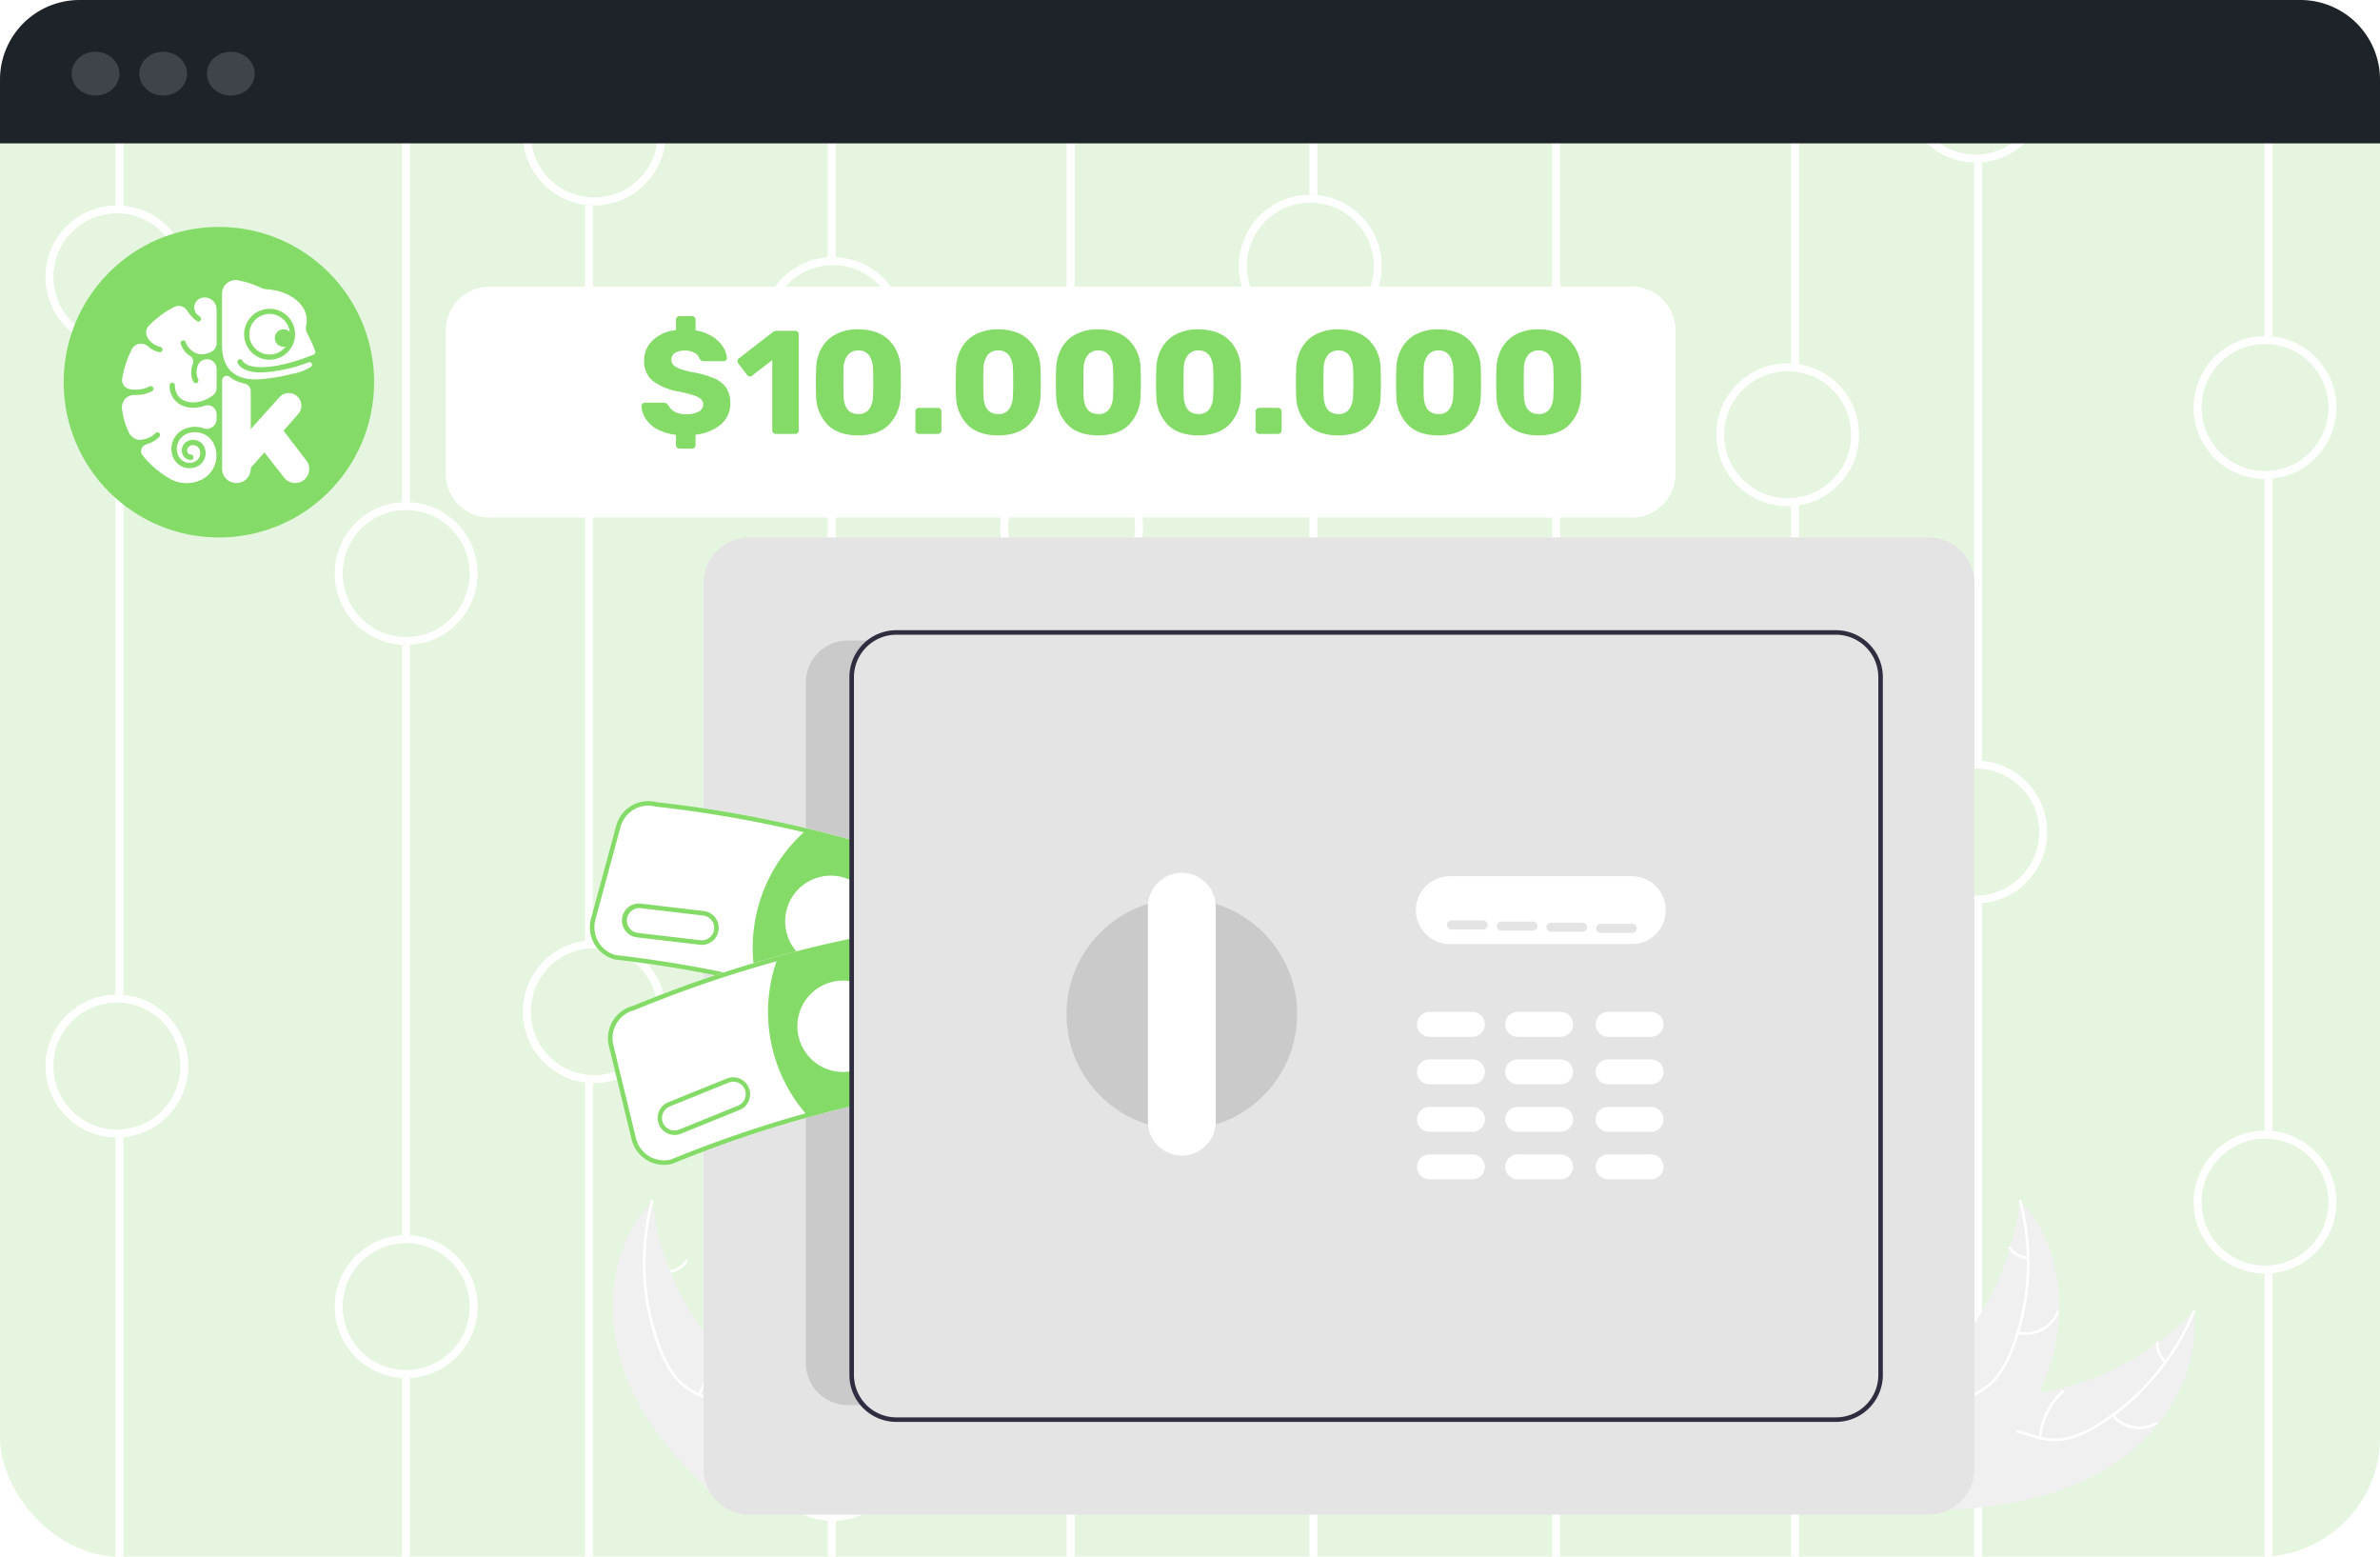 <svg xmlns="http://www.w3.org/2000/svg" xmlns:xlink="http://www.w3.org/1999/xlink" width="598" height="391" viewBox="0 0 598 391">
  <defs>
    <filter id="Path_23305" x="97" y="57" width="339" height="88" filterUnits="userSpaceOnUse">
      <feOffset dx="5" dy="5" input="SourceAlpha"/>
      <feGaussianBlur stdDeviation="5" result="blur"/>
      <feFlood flood-color="#84db68" flood-opacity="0.369"/>
      <feComposite operator="in" in2="blur"/>
      <feComposite in="SourceGraphic"/>
    </filter>
  </defs>
  <g id="Group_16007" data-name="Group 16007" transform="translate(-1123 -2095)">
    <g id="Group_16006" data-name="Group 16006">
      <g id="Group_15993" data-name="Group 15993" transform="translate(-6579.788 -3135)">
        <g id="Group_15463" data-name="Group 15463" transform="translate(7702.788 5230)">
          <rect id="Rectangle_17088" data-name="Rectangle 17088" width="598" height="391" rx="30" fill="#e5f5df"/>
        </g>
        <g id="Group_15464" data-name="Group 15464" transform="translate(7714.216 5230)">
          <line id="Line_788" data-name="Line 788" y2="391" transform="translate(18.572)" fill="none" stroke="#fff" stroke-width="2"/>
          <line id="Line_789" data-name="Line 789" y2="391" transform="translate(90.572)" fill="none" stroke="#fff" stroke-width="2"/>
          <line id="Line_790" data-name="Line 790" y2="391" transform="translate(136.572)" fill="none" stroke="#fff" stroke-width="2"/>
          <line id="Line_791" data-name="Line 791" y2="391" transform="translate(197.572)" fill="none" stroke="#fff" stroke-width="2"/>
          <line id="Line_792" data-name="Line 792" y2="391" transform="translate(257.572)" fill="none" stroke="#fff" stroke-width="2"/>
          <line id="Line_793" data-name="Line 793" y2="391" transform="translate(318.572)" fill="none" stroke="#fff" stroke-width="2"/>
          <line id="Line_794" data-name="Line 794" y2="391" transform="translate(379.572)" fill="none" stroke="#fff" stroke-width="2"/>
          <line id="Line_795" data-name="Line 795" y2="391" transform="translate(439.572)" fill="none" stroke="#fff" stroke-width="2"/>
          <line id="Line_796" data-name="Line 796" y2="391" transform="translate(485.572)" fill="none" stroke="#fff" stroke-width="2"/>
          <line id="Line_797" data-name="Line 797" y2="391" transform="translate(558.572)" fill="none" stroke="#fff" stroke-width="2"/>
          <g id="Ellipse_11130" data-name="Ellipse 11130" transform="translate(0 51.594)" fill="#e5f5df" stroke="#fff" stroke-width="2">
            <circle cx="17.946" cy="17.946" r="17.946" stroke="none"/>
            <circle cx="17.946" cy="17.946" r="16.946" fill="none"/>
          </g>
          <g id="Ellipse_11147" data-name="Ellipse 11147" transform="translate(0 249.829)" fill="#e5f5df" stroke="#fff" stroke-width="2">
            <circle cx="17.946" cy="17.946" r="17.946" stroke="none"/>
            <circle cx="17.946" cy="17.946" r="16.946" fill="none"/>
          </g>
          <g id="Ellipse_11131" data-name="Ellipse 11131" transform="translate(72.68 310.249)" fill="#e5f5df" stroke="#fff" stroke-width="2">
            <circle cx="17.946" cy="17.946" r="17.946" stroke="none"/>
            <circle cx="17.946" cy="17.946" r="16.946" fill="none"/>
          </g>
          <g id="Ellipse_11146" data-name="Ellipse 11146" transform="translate(72.68 126.111)" fill="#e5f5df" stroke="#fff" stroke-width="2">
            <circle cx="17.946" cy="17.946" r="17.946" stroke="none"/>
            <circle cx="17.946" cy="17.946" r="16.946" fill="none"/>
          </g>
          <g id="Ellipse_11132" data-name="Ellipse 11132" transform="translate(119.942 15.702)" fill="#e5f5df" stroke="#fff" stroke-width="2">
            <circle cx="17.946" cy="17.946" r="17.946" stroke="none"/>
            <circle cx="17.946" cy="17.946" r="16.946" fill="none"/>
          </g>
          <g id="Ellipse_11145" data-name="Ellipse 11145" transform="translate(119.942 236.158)" fill="#e5f5df" stroke="#fff" stroke-width="2">
            <circle cx="17.946" cy="17.946" r="17.946" stroke="none"/>
            <circle cx="17.946" cy="17.946" r="16.946" fill="none"/>
          </g>
          <g id="Ellipse_11133" data-name="Ellipse 11133" transform="translate(179.914 64.593)" fill="#e5f5df" stroke="#fff" stroke-width="2">
            <circle cx="17.946" cy="17.946" r="17.946" stroke="none"/>
            <circle cx="17.946" cy="17.946" r="16.946" fill="none"/>
          </g>
          <g id="Ellipse_11143" data-name="Ellipse 11143" transform="translate(179.914 153.452)" fill="#e5f5df" stroke="#fff" stroke-width="2">
            <circle cx="17.946" cy="17.946" r="17.946" stroke="none"/>
            <circle cx="17.946" cy="17.946" r="16.946" fill="none"/>
          </g>
          <g id="Ellipse_11144" data-name="Ellipse 11144" transform="translate(179.914 346.14)" fill="#e5f5df" stroke="#fff" stroke-width="2">
            <circle cx="17.946" cy="17.946" r="17.946" stroke="none"/>
            <circle cx="17.946" cy="17.946" r="16.946" fill="none"/>
          </g>
          <g id="Ellipse_11134" data-name="Ellipse 11134" transform="translate(239.885 264.866)" fill="#e5f5df" stroke="#fff" stroke-width="2">
            <circle cx="17.946" cy="17.946" r="17.946" stroke="none"/>
            <circle cx="17.946" cy="17.946" r="16.946" fill="none"/>
          </g>
          <g id="Ellipse_11142" data-name="Ellipse 11142" transform="translate(239.885 114.491)" fill="#e5f5df" stroke="#fff" stroke-width="2">
            <circle cx="17.946" cy="17.946" r="17.946" stroke="none"/>
            <circle cx="17.946" cy="17.946" r="16.946" fill="none"/>
          </g>
          <g id="Ellipse_11135" data-name="Ellipse 11135" transform="translate(299.856 48.902)" fill="#e5f5df" stroke="#fff" stroke-width="2">
            <circle cx="17.946" cy="17.946" r="17.946" stroke="none"/>
            <circle cx="17.946" cy="17.946" r="16.946" fill="none"/>
          </g>
          <g id="Ellipse_11136" data-name="Ellipse 11136" transform="translate(359.827 147.983)" fill="#e5f5df" stroke="#fff" stroke-width="2">
            <circle cx="17.946" cy="17.946" r="17.946" stroke="none"/>
            <circle cx="17.946" cy="17.946" r="16.946" fill="none"/>
          </g>
          <g id="Ellipse_11141" data-name="Ellipse 11141" transform="translate(359.827 236.158)" fill="#e5f5df" stroke="#fff" stroke-width="2">
            <circle cx="17.946" cy="17.946" r="17.946" stroke="none"/>
            <circle cx="17.946" cy="17.946" r="16.946" fill="none"/>
          </g>
          <g id="Ellipse_11137" data-name="Ellipse 11137" transform="translate(419.798 315.633)" fill="#e5f5df" stroke="#fff" stroke-width="2">
            <circle cx="17.946" cy="17.946" r="17.946" stroke="none"/>
            <circle cx="17.946" cy="17.946" r="16.946" fill="none"/>
          </g>
          <g id="Ellipse_11149" data-name="Ellipse 11149" transform="translate(419.798 91.251)" fill="#e5f5df" stroke="#fff" stroke-width="2">
            <circle cx="17.946" cy="17.946" r="17.946" stroke="none"/>
            <circle cx="17.946" cy="17.946" r="16.946" fill="none"/>
          </g>
          <g id="Ellipse_11138" data-name="Ellipse 11138" transform="translate(467.061 4.935)" fill="#e5f5df" stroke="#fff" stroke-width="2">
            <circle cx="17.946" cy="17.946" r="17.946" stroke="none"/>
            <circle cx="17.946" cy="17.946" r="16.946" fill="none"/>
          </g>
          <g id="Ellipse_11140" data-name="Ellipse 11140" transform="translate(467.061 191.046)" fill="#e5f5df" stroke="#fff" stroke-width="2">
            <circle cx="17.946" cy="17.946" r="17.946" stroke="none"/>
            <circle cx="17.946" cy="17.946" r="16.946" fill="none"/>
          </g>
          <g id="Ellipse_11139" data-name="Ellipse 11139" transform="translate(539.741 84.415)" fill="#e5f5df" stroke="#fff" stroke-width="2">
            <circle cx="17.946" cy="17.946" r="17.946" stroke="none"/>
            <circle cx="17.946" cy="17.946" r="16.946" fill="none"/>
          </g>
          <g id="Ellipse_11148" data-name="Ellipse 11148" transform="translate(539.741 284.005)" fill="#e5f5df" stroke="#fff" stroke-width="2">
            <circle cx="17.946" cy="17.946" r="17.946" stroke="none"/>
            <circle cx="17.946" cy="17.946" r="16.946" fill="none"/>
          </g>
        </g>
        <path id="Rectangle_17087" data-name="Rectangle 17087" d="M20,0H578a20,20,0,0,1,20,20V36a0,0,0,0,1,0,0H0a0,0,0,0,1,0,0V20A20,20,0,0,1,20,0Z" transform="translate(7702.788 5230)" fill="#1e232a"/>
        <ellipse id="Ellipse_11127" data-name="Ellipse 11127" cx="6" cy="5.5" rx="6" ry="5.5" transform="translate(7720.788 5243)" fill="#3f444b"/>
        <ellipse id="Ellipse_11128" data-name="Ellipse 11128" cx="6" cy="5.5" rx="6" ry="5.5" transform="translate(7737.788 5243)" fill="#3f444b"/>
        <ellipse id="Ellipse_11129" data-name="Ellipse 11129" cx="6" cy="5.5" rx="6" ry="5.5" transform="translate(7754.788 5243)" fill="#3f444b"/>
      </g>
      <circle id="Ellipse_11167" data-name="Ellipse 11167" cx="39" cy="39" r="39" transform="translate(1139 2152)" fill="#84db68"/>
      <path id="Path_430" data-name="Path 430" d="M-6190.639,827.27h0a3.526,3.526,0,0,1-2.775-1.351l-4.973-6.345-3.419,3.872v.224a3.6,3.6,0,0,1-3.6,3.6h0a3.6,3.6,0,0,1-3.6-3.6V801.525a1.164,1.164,0,0,1,1.16-1.168,1.161,1.161,0,0,1,.711.24,8.946,8.946,0,0,0,3.776,1.683,1.953,1.953,0,0,1,1.552,1.911v9.533l7.2-8a3.164,3.164,0,0,1,2.352-1.047h0a3.165,3.165,0,0,1,3.166,3.165,3.162,3.162,0,0,1-.791,2.092l-3.695,4.195,5.73,7.468a3.528,3.528,0,0,1-.653,4.944A3.525,3.525,0,0,1-6190.639,827.27Z" transform="translate(7387.811 1389.058)" fill="#fff"/>
      <path id="Path_431" data-name="Path 431" d="M-6434.374,659.92c-.312-.173-.62-.355-.923-.544a.167.167,0,0,1-.022-.015,24.615,24.615,0,0,1-6.169-5.434,1.746,1.746,0,0,1,.251-2.455,1.762,1.762,0,0,1,.591-.315c.009,0,.016-.005.024-.007a9.738,9.738,0,0,0,1.367-.533,6.812,6.812,0,0,0,1.957-1.393.675.675,0,0,0-.022-.952h0c-.017-.017-.036-.033-.054-.048a.662.662,0,0,0-.408-.139.683.683,0,0,0-.487.206,5.043,5.043,0,0,1-.736.624,6.313,6.313,0,0,1-1.306.7,2.455,2.455,0,0,1-.41.123l-.949.2a2.64,2.64,0,0,1-.556.059,2.376,2.376,0,0,1-.811-.138,3.4,3.4,0,0,1-1.958-1.784l-.012-.026a18.2,18.2,0,0,1-1.671-5.862,3.094,3.094,0,0,1,1.521-3.062l.213-.113c.035-.018.075-.035.113-.052l.245-.093c.049-.017.1-.032.15-.047l.019,0,.025-.007c.063-.017.126-.03.188-.042s.116-.02.172-.028a.088.088,0,0,0,.022,0c.055-.007.111-.012.166-.017l.034,0c.054,0,.106-.005.16-.005l.028,0h.083c.034,0,.069,0,.1,0h.043c.055,0,.108,0,.162,0,.1,0,.194,0,.289,0h.055c.156-.005.314-.014.47-.027.09-.007.181-.015.272-.027.179-.02.358-.045.538-.076.265-.045.527-.1.783-.172a8.021,8.021,0,0,0,1.7-.665.673.673,0,0,0,.277-.911h0a.67.67,0,0,0-.593-.356.662.662,0,0,0-.311.078,6.328,6.328,0,0,1-.623.292c-.115.046-.229.09-.346.13s-.232.076-.349.11c-.059.017-.118.032-.176.047-.176.046-.354.084-.532.116a8.206,8.206,0,0,1-1.431.123,9.084,9.084,0,0,1-1.125-.069c-.123-.015-.246-.033-.367-.052a2.33,2.33,0,0,1-1.928-2.671h0l0-.01a24.588,24.588,0,0,1,2.422-7.339,2.566,2.566,0,0,1,1.138-1.133,2.566,2.566,0,0,1,.32-.135h0c.065-.022.132-.042.2-.059l.021,0c.064-.015.129-.029.192-.041l.01,0a2.584,2.584,0,0,1,.32-.034c.035,0,.071,0,.107,0h.007c.063,0,.128,0,.191.008l.048,0c.068.007.137.015.2.027s.165.032.245.054a2.182,2.182,0,0,1,.228.074,2.244,2.244,0,0,1,.22.094l0,0h0c.059.029.118.06.175.094a2.482,2.482,0,0,1,.445.321,5.968,5.968,0,0,0,2.813,1.447.72.72,0,0,0,.146.015h.023a.622.622,0,0,0,.1-.008l.042-.008a.592.592,0,0,0,.067-.02l.04-.014a.8.8,0,0,0,.079-.04.181.181,0,0,0,.033-.022.659.659,0,0,0,.08-.062.666.666,0,0,0,.205-.458c0-.015,0-.029,0-.044a.675.675,0,0,0-.548-.658,5.125,5.125,0,0,1-3.068-2.11,2.569,2.569,0,0,1,.278-3.3,24.705,24.705,0,0,1,6.267-4.6,2.568,2.568,0,0,1,.855-.261,2.437,2.437,0,0,1,.289-.017,2.52,2.52,0,0,1,1.617.589c.042.035.082.073.121.11a2.56,2.56,0,0,1,.42.518,8.987,8.987,0,0,0,2.4,2.581.682.682,0,0,0,.4.129.672.672,0,0,0,.673-.672h0v0a.655.655,0,0,0-.274-.539,7.73,7.73,0,0,1-.632-.505,2.488,2.488,0,0,1,1.256-4.289l.034,0c.042-.007.084-.012.127-.018.083-.01.167-.017.251-.02h0l.089,0h.036l.046,0c.053,0,.1,0,.154,0l.081.009c.052,0,.1.009.153.017.03,0,.059.01.088.015.046.009.094.015.139.027.074.016.148.036.22.058a3.035,3.035,0,0,1,1.235.742c.069.068.134.14.2.214a3.025,3.025,0,0,1,.4.626,2.771,2.771,0,0,1,.166.431c.026.084.049.172.067.259a2.694,2.694,0,0,1,.05.342c.009.091.012.182.012.275v8.447a2.414,2.414,0,0,1-1.21,2.1,5.075,5.075,0,0,1-2.482.71,3.885,3.885,0,0,1-.467-.029,3.7,3.7,0,0,1-1.658-.633l-.047-.028a4.228,4.228,0,0,1-1.874-2.355.681.681,0,0,0-.167-.265.724.724,0,0,0-.105-.084.193.193,0,0,1-.033-.018.455.455,0,0,0-.076-.036.682.682,0,0,0-.252-.051.544.544,0,0,0-.074.006c-.025,0-.049.007-.073.012a.675.675,0,0,0-.511.806c0,.022.012.044.019.065a5.554,5.554,0,0,0,2.455,3.074l.009.008a1.516,1.516,0,0,1,.6,1.771,6.73,6.73,0,0,0-.43,2.317,4.915,4.915,0,0,0,.53,2.286.566.566,0,0,0,.054.088.645.645,0,0,0,.064.078.9.9,0,0,0,.073.067.784.784,0,0,0,.121.079.857.857,0,0,0,.089.039.6.6,0,0,0,.125.032.1.1,0,0,0,.025,0,.592.592,0,0,0,.1.007.548.548,0,0,0,.072-.008c.022,0,.043,0,.066-.01a.6.6,0,0,0,.134-.049.706.706,0,0,0,.088-.055.667.667,0,0,0,.272-.54.7.7,0,0,0-.083-.337,3.569,3.569,0,0,1-.387-1.687,5.267,5.267,0,0,1,.3-1.711,2.375,2.375,0,0,1,1.9-1.557l.042-.007a2.557,2.557,0,0,1,.384-.03,2.428,2.428,0,0,1,1.992,1.057,2.3,2.3,0,0,1,.175.3,2.184,2.184,0,0,1,.132.33,2.374,2.374,0,0,1,.109.725v4.756a2.427,2.427,0,0,1-1.025,1.979c-.092.064-.184.128-.276.188s-.189.121-.284.18-.19.115-.289.169c-.154.089-.312.171-.473.251-.089.044-.178.088-.268.128s-.17.076-.254.111c-.134.059-.272.113-.409.162a7.861,7.861,0,0,1-2.308.483h0c-.1.005-.21.008-.315.008a5.8,5.8,0,0,1-1.537-.2c-.111-.03-.22-.064-.329-.1a5.024,5.024,0,0,1-.8-.35,4.088,4.088,0,0,1-1.9-3.522v-.086a.676.676,0,0,0-.667-.687h-.007a.68.68,0,0,0-.673.668,5.424,5.424,0,0,0,2.6,4.8l0,0a6.878,6.878,0,0,0,3.331.826,8.85,8.85,0,0,0,2.856-.495,2.321,2.321,0,0,1,.751-.126,2.236,2.236,0,0,1,.553.069,1.71,1.71,0,0,1,.185.055c.019.006.038.012.056.02a1.86,1.86,0,0,1,.174.073c.035.015.066.031.1.049.063.033.127.07.188.11a2.287,2.287,0,0,1,.416.35.871.871,0,0,1,.074.082,1.8,1.8,0,0,1,.132.174,2.037,2.037,0,0,1,.118.187c.018.032.036.065.052.1.032.067.063.135.09.205a2.29,2.29,0,0,1,.143.8V644.7a2.529,2.529,0,0,1-.309,1.215,1.951,1.951,0,0,1-.127.207c-.022.035-.047.069-.071.1-.049.064-.1.126-.154.187a2.49,2.49,0,0,1-2.276.788.649.649,0,0,1-.181-.053,5.831,5.831,0,0,0-.576-.187c-.1-.027-.191-.052-.289-.074-.193-.045-.389-.08-.583-.106-.1-.013-.2-.025-.3-.033s-.194-.016-.294-.02-.2-.007-.295-.007c-.059,0-.116,0-.173,0-.116,0-.232.01-.349.018-.06,0-.116.01-.173.017a6.779,6.779,0,0,0-.69.111c-.114.025-.23.052-.343.084l-.168.049c-.113.034-.227.071-.336.111-.167.06-.333.128-.495.2a5.425,5.425,0,0,0-2.7,7.179h0v0a4.466,4.466,0,0,0,5.906,2.236h0l.017-.008A3.717,3.717,0,0,0-6426,651.8a3.033,3.033,0,0,0-.285-.5c-.044-.063-.09-.121-.137-.18a2.992,2.992,0,0,0-.225-.248c-.042-.039-.081-.077-.125-.116a3.128,3.128,0,0,0-1.425-.71,2.529,2.529,0,0,0-.291-.047l-.023,0a3.032,3.032,0,0,0-.329-.017,3.072,3.072,0,0,0-.64.068c-.054.011-.108.025-.162.039a2.8,2.8,0,0,0-.316.1c-.052.02-.1.042-.157.066a2.618,2.618,0,0,0-1.3,3.466h0a2.213,2.213,0,0,0,.584.776,2.406,2.406,0,0,0,.321.229c.029.017.058.032.088.047a2.233,2.233,0,0,0,1.044.258h.011a.642.642,0,0,0,.643-.64h0a.65.65,0,0,0-.055-.263l-.031-.071a.661.661,0,0,0-.6-.374.881.881,0,0,1-.78-.518,1.275,1.275,0,0,1,.633-1.686,1.764,1.764,0,0,1,1.961.348c.031.031.059.061.087.093a1.733,1.733,0,0,1,.281.434,2.371,2.371,0,0,1-1.179,3.133,3.173,3.173,0,0,1-.475.172,3.211,3.211,0,0,1-.487.092,3.13,3.13,0,0,1-.885-.034c-.093-.017-.186-.039-.275-.063a2.788,2.788,0,0,1-.271-.089,3.113,3.113,0,0,1-1.748-1.636,4.081,4.081,0,0,1,2.031-5.4l.13-.057c.086-.037.176-.071.264-.1.125-.046.248-.082.375-.118l.06-.016c.114-.032.23-.056.345-.08.031,0,.061-.011.092-.018.11-.018.218-.033.329-.045.037,0,.072-.008.11-.012.105-.01.214-.015.321-.018l.118,0c.046,0,.094,0,.14.005.1,0,.19,0,.286.01.044,0,.086.01.13.015.095.008.19.018.285.034.052.008.1.02.157.03.085.015.17.03.255.051.136.032.272.071.407.114.075.025.151.051.227.079a5.243,5.243,0,0,1,2.944,2.756,6.759,6.759,0,0,1-3.361,8.936,8.726,8.726,0,0,1-1.154.427c-.108.032-.216.061-.324.087-.166.042-.334.078-.5.11-.149.027-.3.051-.445.071-.075.01-.149.018-.226.026-.148.017-.3.027-.444.036s-.3.012-.446.012A8.633,8.633,0,0,1-6434.374,659.92Z" transform="translate(7600.338 1555.491)" fill="#fff"/>
      <path id="Path_433" data-name="Path 433" d="M-6185.757,590.93a33.13,33.13,0,0,0-1.634-3.7c-.121-.258-.312-.685-.446-.938a2.521,2.521,0,0,1-.214-1.77,5.764,5.764,0,0,0,.162-1.343c0-4.108-4.427-7.474-10.048-7.782-.059,0-.117-.007-.176-.013a3.111,3.111,0,0,1-.346-.051c-.054-.011-.105-.022-.157-.035l-.085-.024c-.062-.015-.123-.033-.182-.053s-.092-.029-.137-.048l-.031-.011c-.08-.031-.161-.066-.239-.1a24.351,24.351,0,0,0-5.834-1.917,3.427,3.427,0,0,0-.642-.06h0a3.418,3.418,0,0,0-3.414,3.419v12.79c0,.11,0,.218,0,.324,0,.077,0,.154.008.229s0,.135.007.2v0c0,.088.009.174.015.26.011.167.023.328.038.487a.276.276,0,0,1,0,.04c.015.16.035.317.057.469.011.079.022.158.035.235s.027.167.042.247c.026.141.054.281.082.416a.034.034,0,0,1,.005.015c.031.145.066.288.1.425.021.07.04.137.059.205s.042.134.063.2.052.158.078.235c.019.051.037.1.056.152s.047.125.071.187c.094.233.2.454.306.665a6.544,6.544,0,0,0,.7,1.083c.066.082.134.163.2.242a6.493,6.493,0,0,0,.644.625c.034.029.068.059.106.086.128.1.263.2.4.3.042.029.082.057.125.082.1.064.2.125.3.183.045.025.091.053.139.079l.144.077c.1.051.2.1.3.145l.152.066.137.059q.264.107.539.2c.088.031.178.059.268.084s.208.059.314.086c.279.071.563.13.851.18.113.02.229.037.344.053l.173.022c.118.015.233.027.35.038s.238.022.359.029l.046,0,.27.016c.257.013.518.018.777.018a42.912,42.912,0,0,0,9.006-1.416,12.561,12.561,0,0,0,4.682-1.759.649.649,0,0,0,.229-.746.628.628,0,0,0-.044-.093.614.614,0,0,0-.055-.082.582.582,0,0,0-.065-.072.537.537,0,0,0-.064-.053l-.014-.007a.216.216,0,0,0-.041-.026.52.52,0,0,0-.061-.031l-.026-.011a.544.544,0,0,0-.161-.04.463.463,0,0,0-.071-.006h0a.64.64,0,0,0-.225.04,37.385,37.385,0,0,1-11.917,2.545c-.133,0-.266,0-.4-.005-.094,0-.188-.005-.282-.009-.121-.005-.242-.011-.361-.02-.1-.006-.2-.015-.292-.022-.022,0-.047-.006-.071-.007-.175-.016-.348-.039-.517-.062a.058.058,0,0,1-.018,0c-.063-.007-.123-.017-.184-.028-.081-.013-.162-.027-.24-.042s-.176-.035-.262-.053-.169-.038-.249-.059c-.108-.027-.217-.057-.321-.088q-.228-.066-.44-.148c-.02-.005-.038-.013-.057-.02-.069-.026-.138-.055-.207-.084s-.152-.066-.225-.1v0c-.075-.037-.148-.073-.221-.114s-.143-.079-.21-.121-.136-.084-.2-.13-.109-.075-.161-.115c-.019-.013-.035-.027-.051-.04-.052-.039-.1-.081-.15-.123l-.022-.018c-.054-.048-.107-.1-.155-.145s-.109-.11-.16-.167a2.053,2.053,0,0,1-.148-.176c-.049-.059-.095-.121-.139-.185s-.084-.128-.125-.194c0-.007-.007-.013-.011-.02a.675.675,0,0,1,.245-.92.682.682,0,0,1,.335-.09.674.674,0,0,1,.584.337,1.9,1.9,0,0,0,.137.2,2.283,2.283,0,0,0,.292.317l.075.066c.057.048.118.1.18.139a3.449,3.449,0,0,0,.477.284c.052.026.11.051.166.077s.087.039.131.055.076.031.117.046.1.037.146.053c.1.033.2.064.3.093.021.006.043.013.067.019.073.02.149.038.226.057q.165.038.341.071c.051.009.1.02.158.027.148.026.3.046.457.064l.145.017h0l.121.011q.289.027.594.038c.061,0,.122.005.186.007q.2.005.41.005h0c.137,0,.278,0,.418-.005s.291-.009.437-.017l.22-.013.1-.005c.186-.013.374-.028.565-.046.128-.013.257-.026.39-.04.08-.007.161-.016.242-.027.225-.026.454-.057.687-.092.111-.015.224-.033.337-.051.133-.02.267-.042.4-.066s.295-.051.446-.081l.026,0,.1-.018c.021,0,.042-.007.064-.013.472-.091.955-.2,1.447-.311.125-.028.25-.059.375-.09l.377-.1c.379-.1.762-.2,1.152-.312.231-.066.461-.134.7-.205l.185-.057c.232-.072.469-.147.706-.222.136-.044.27-.088.4-.134.271-.09.544-.183.819-.278s.552-.2.831-.3c.592-.22,1.168-.443,1.722-.669A.713.713,0,0,0-6185.757,590.93Zm-5.429-2.16a6.435,6.435,0,0,1-.4.925c-.078.149-.162.291-.251.431a6.383,6.383,0,0,1-2.3,2.159c-.071.04-.144.079-.217.114s-.127.064-.194.093c-.083.04-.167.077-.251.112a6.382,6.382,0,0,1-2.435.48,6.374,6.374,0,0,1-4.729-2.091,6.37,6.37,0,0,1-1.06-1.585,6.361,6.361,0,0,1-.6-2.719h0a6.425,6.425,0,0,1,.349-2.082,6.4,6.4,0,0,1,8.13-3.967,6.4,6.4,0,0,1,4.315,6.047A6.4,6.4,0,0,1-6191.186,588.77Z" transform="translate(7387.967 1592.268)" fill="#fff"/>
      <g id="Group_128" data-name="Group 128" transform="translate(1185.641 2173.858)">
        <path id="Path_434" data-name="Path 434" d="M-6135.828,661.7a2.164,2.164,0,0,0,.528-.064,5.094,5.094,0,0,1-4.051,2,5.1,5.1,0,0,1-3.768-1.666,5.068,5.068,0,0,1-.845-1.264,5.046,5.046,0,0,1-.48-2.164v-.128a5.216,5.216,0,0,1,.274-1.53,5.1,5.1,0,0,1,4.82-3.439,5.094,5.094,0,0,1,1.658.279,5.1,5.1,0,0,1,3.4,4.2,2.2,2.2,0,0,0-1.536-.623,2.2,2.2,0,0,0-2.2,2.2h0A2.2,2.2,0,0,0-6135.828,661.7Z" transform="translate(6144.443 -653.446)" fill="#fff"/>
      </g>
      <g transform="matrix(1, 0, 0, 1, 1123, 2095)" filter="url(#Path_23305)">
        <path id="Path_23305-2" data-name="Path 23305" d="M11,0H298a11,11,0,0,1,11,11V47a11,11,0,0,1-11,11H11A11,11,0,0,1,0,47V11A11,11,0,0,1,11,0Z" transform="translate(107 67)" fill="#fff"/>
      </g>
      <path id="Path_23306" data-name="Path 23306" d="M10.767,3.7a.919.919,0,0,1-.647-.259.87.87,0,0,1-.278-.666V.222a12.815,12.815,0,0,1-4.68-1.406A7.889,7.889,0,0,1,2.239-3.793,6.51,6.51,0,0,1,1.184-7.067.743.743,0,0,1,1.425-7.6.783.783,0,0,1,2-7.844H6.66a1.389,1.389,0,0,1,.721.167,2.548,2.548,0,0,1,.573.5A3.872,3.872,0,0,0,9.491-5.587a5.587,5.587,0,0,0,2.868.629,6.328,6.328,0,0,0,3.219-.666,2.034,2.034,0,0,0,1.11-1.813,1.713,1.713,0,0,0-.574-1.332,5.119,5.119,0,0,0-1.794-.925,36.917,36.917,0,0,0-3.626-.925,15.012,15.012,0,0,1-6.66-2.7A6.311,6.311,0,0,1,1.85-18.463,6.793,6.793,0,0,1,4-23.514a9.945,9.945,0,0,1,5.846-2.572v-2.59a.87.87,0,0,1,.278-.666.919.919,0,0,1,.647-.259h3.071a.9.9,0,0,1,.666.259.9.9,0,0,1,.259.666v2.664a11.046,11.046,0,0,1,4.2,1.535A8.675,8.675,0,0,1,21.645-21.9a5.846,5.846,0,0,1,1,2.849.772.772,0,0,1-.222.537.724.724,0,0,1-.555.241H16.983a1.53,1.53,0,0,1-.722-.148,1.416,1.416,0,0,1-.5-.481,2.438,2.438,0,0,0-1.2-1.443,4.613,4.613,0,0,0-2.424-.592,4.6,4.6,0,0,0-2.553.592A1.957,1.957,0,0,0,8.7-18.611a1.792,1.792,0,0,0,.5,1.3,4.45,4.45,0,0,0,1.628.943,23.314,23.314,0,0,0,3.238.87,23.308,23.308,0,0,1,5.476,1.573,6.912,6.912,0,0,1,3,2.423A6.8,6.8,0,0,1,23.5-7.733a6.757,6.757,0,0,1-2.368,5.328A11.7,11.7,0,0,1,14.763.185v2.59a.887.887,0,0,1-.925.925ZM34.965,0a.887.887,0,0,1-.647-.278.887.887,0,0,1-.278-.648V-18.537l-5.069,3.885a.839.839,0,0,1-.555.222.934.934,0,0,1-.74-.444l-2.183-2.849a1.059,1.059,0,0,1-.185-.555.843.843,0,0,1,.444-.777l8.51-6.586a1.622,1.622,0,0,1,.888-.259h4.625a.9.9,0,0,1,.666.259.9.9,0,0,1,.259.666V-.925a.919.919,0,0,1-.259.648A.87.87,0,0,1,39.775,0ZM55.648.37Q50.542.333,47.915-2.35A10.442,10.442,0,0,1,45.066-9.4q-.074-2-.074-3.552,0-1.591.074-3.663a11.266,11.266,0,0,1,1.351-4.94,8.719,8.719,0,0,1,3.534-3.441,11.721,11.721,0,0,1,5.7-1.276q5,.037,7.7,2.7a10.114,10.114,0,0,1,2.923,6.956q.074,2.072.074,3.663,0,1.554-.074,3.552A10.587,10.587,0,0,1,63.381-2.35Q60.754.333,55.648.37Zm0-5.365a3.189,3.189,0,0,0,2.72-1.2,5.87,5.87,0,0,0,.98-3.385q.074-1.073.074-3.441t-.074-3.367a5.924,5.924,0,0,0-.962-3.33,3.246,3.246,0,0,0-2.738-1.258,3.259,3.259,0,0,0-2.719,1.258,5.829,5.829,0,0,0-.981,3.33q-.037,1-.037,3.367t.037,3.441Q52.133-5,55.648-5ZM70.929,0a.887.887,0,0,1-.647-.278A.887.887,0,0,1,70-.925v-4.7a.87.87,0,0,1,.277-.666.919.919,0,0,1,.647-.259h4.7a.9.9,0,0,1,.666.259.9.9,0,0,1,.259.666v4.7a.919.919,0,0,1-.259.648A.87.87,0,0,1,75.628,0ZM90.8.37Q85.692.333,83.065-2.35A10.442,10.442,0,0,1,80.216-9.4q-.074-2-.074-3.552,0-1.591.074-3.663a11.266,11.266,0,0,1,1.351-4.94A8.719,8.719,0,0,1,85.1-24.994a11.721,11.721,0,0,1,5.7-1.276q5,.037,7.7,2.7a10.114,10.114,0,0,1,2.923,6.956q.074,2.072.074,3.663,0,1.554-.074,3.552A10.587,10.587,0,0,1,98.531-2.35Q95.9.333,90.8.37ZM90.8-5a3.189,3.189,0,0,0,2.72-1.2,5.87,5.87,0,0,0,.98-3.385q.074-1.073.074-3.441T94.5-16.391a5.924,5.924,0,0,0-.962-3.33A3.246,3.246,0,0,0,90.8-20.979a3.259,3.259,0,0,0-2.719,1.258,5.829,5.829,0,0,0-.98,3.33q-.037,1-.037,3.367T87.1-9.583Q87.283-5,90.8-5ZM115.958.37q-5.106-.037-7.733-2.72A10.442,10.442,0,0,1,105.376-9.4q-.074-2-.074-3.552,0-1.591.074-3.663a11.266,11.266,0,0,1,1.351-4.94,8.719,8.719,0,0,1,3.534-3.441,11.721,11.721,0,0,1,5.7-1.276q5,.037,7.7,2.7a10.114,10.114,0,0,1,2.923,6.956q.074,2.072.074,3.663,0,1.554-.074,3.552a10.587,10.587,0,0,1-2.886,7.049Q121.064.333,115.958.37Zm0-5.365a3.189,3.189,0,0,0,2.719-1.2,5.87,5.87,0,0,0,.98-3.385q.074-1.073.074-3.441t-.074-3.367a5.924,5.924,0,0,0-.962-3.33,3.246,3.246,0,0,0-2.738-1.258,3.259,3.259,0,0,0-2.719,1.258,5.829,5.829,0,0,0-.98,3.33q-.037,1-.037,3.367t.037,3.441Q112.443-5,115.958-5ZM141.118.37q-5.106-.037-7.733-2.72A10.442,10.442,0,0,1,130.536-9.4q-.074-2-.074-3.552,0-1.591.074-3.663a11.266,11.266,0,0,1,1.35-4.94,8.72,8.72,0,0,1,3.534-3.441,11.721,11.721,0,0,1,5.7-1.276q5,.037,7.7,2.7a10.114,10.114,0,0,1,2.923,6.956q.074,2.072.074,3.663,0,1.554-.074,3.552a10.587,10.587,0,0,1-2.886,7.049Q146.224.333,141.118.37Zm0-5.365a3.189,3.189,0,0,0,2.719-1.2,5.87,5.87,0,0,0,.98-3.385q.074-1.073.074-3.441t-.074-3.367a5.924,5.924,0,0,0-.962-3.33,3.246,3.246,0,0,0-2.738-1.258,3.259,3.259,0,0,0-2.719,1.258,5.829,5.829,0,0,0-.98,3.33q-.037,1-.037,3.367t.037,3.441Q137.6-5,141.118-5ZM156.4,0a.887.887,0,0,1-.648-.278.887.887,0,0,1-.277-.648v-4.7a.87.87,0,0,1,.277-.666.919.919,0,0,1,.648-.259h4.7a.9.9,0,0,1,.666.259.9.9,0,0,1,.259.666v4.7a.919.919,0,0,1-.259.648A.87.87,0,0,1,161.1,0Zm19.869.37q-5.106-.037-7.733-2.72A10.442,10.442,0,0,1,165.686-9.4q-.074-2-.074-3.552,0-1.591.074-3.663a11.266,11.266,0,0,1,1.35-4.94,8.72,8.72,0,0,1,3.534-3.441,11.721,11.721,0,0,1,5.7-1.276q5,.037,7.7,2.7a10.114,10.114,0,0,1,2.923,6.956q.074,2.072.074,3.663,0,1.554-.074,3.552A10.587,10.587,0,0,1,184-2.35Q181.374.333,176.268.37Zm0-5.365a3.189,3.189,0,0,0,2.719-1.2,5.87,5.87,0,0,0,.98-3.385q.074-1.073.074-3.441t-.074-3.367a5.924,5.924,0,0,0-.962-3.33,3.246,3.246,0,0,0-2.738-1.258,3.259,3.259,0,0,0-2.719,1.258,5.829,5.829,0,0,0-.98,3.33q-.037,1-.037,3.367t.037,3.441Q172.753-5,176.268-5ZM201.428.37Q196.322.333,193.7-2.35A10.442,10.442,0,0,1,190.846-9.4q-.074-2-.074-3.552,0-1.591.074-3.663a11.266,11.266,0,0,1,1.35-4.94,8.72,8.72,0,0,1,3.534-3.441,11.721,11.721,0,0,1,5.7-1.276q5,.037,7.7,2.7a10.114,10.114,0,0,1,2.923,6.956q.074,2.072.074,3.663,0,1.554-.074,3.552a10.587,10.587,0,0,1-2.886,7.049Q206.534.333,201.428.37Zm0-5.365a3.189,3.189,0,0,0,2.719-1.2,5.87,5.87,0,0,0,.98-3.385q.074-1.073.074-3.441t-.074-3.367a5.924,5.924,0,0,0-.962-3.33,3.246,3.246,0,0,0-2.738-1.258,3.259,3.259,0,0,0-2.719,1.258,5.829,5.829,0,0,0-.98,3.33q-.037,1-.037,3.367t.037,3.441Q197.913-5,201.428-5ZM226.588.37q-5.106-.037-7.733-2.72A10.442,10.442,0,0,1,216.006-9.4q-.074-2-.074-3.552,0-1.591.074-3.663a11.266,11.266,0,0,1,1.35-4.94,8.72,8.72,0,0,1,3.534-3.441,11.721,11.721,0,0,1,5.7-1.276q5,.037,7.7,2.7a10.114,10.114,0,0,1,2.923,6.956q.074,2.072.074,3.663,0,1.554-.074,3.552a10.587,10.587,0,0,1-2.886,7.049Q231.694.333,226.588.37Zm0-5.365a3.189,3.189,0,0,0,2.719-1.2,5.87,5.87,0,0,0,.98-3.385q.074-1.073.074-3.441t-.074-3.367a5.924,5.924,0,0,0-.962-3.33,3.246,3.246,0,0,0-2.738-1.258,3.259,3.259,0,0,0-2.719,1.258,5.829,5.829,0,0,0-.98,3.33q-.037,1-.037,3.367t.037,3.441Q223.073-5,226.588-5Z" transform="translate(1283 2204)" fill="#84db68"/>
      <path id="Path_23303" data-name="Path 23303" d="M363.759,580.838a9.194,9.194,0,0,1-10.607-5.408c-.168-.408.458-.689.626-.28a8.514,8.514,0,0,0,9.877,5.011c.429-.1.53.575.1.678Z" transform="translate(929.716 1852.977)" fill="#fff"/>
      <path id="Path_23304" data-name="Path 23304" d="M366.858,549a5.2,5.2,0,0,0,4.282-2.461c.232-.376.783.032.553.406a5.832,5.832,0,0,1-4.731,2.733.354.354,0,0,1-.391-.287.345.345,0,0,1,.287-.391Z" transform="translate(924.055 1865.006)" fill="#fff"/>
      <g id="Group_15995" data-name="Group 15995" transform="translate(755.34 6)">
        <path id="Path_23236" data-name="Path 23236" d="M362.9,526.285c.033.269.066.538.1.81a67.28,67.28,0,0,0,2.265,10.676c.076.271.158.545.242.813a70.924,70.924,0,0,0,12.2,23.088,68.882,68.882,0,0,0,7.119,7.671c3.541,3.276,7.642,6.547,9.83,10.68a11.814,11.814,0,0,1,.618,1.326L384.36,603.732c-.05.038-.1.08-.146.118l-.4.914c-.141-.113-.284-.234-.425-.347-.082-.065-.161-.136-.243-.2-.054-.045-.108-.09-.159-.128-.018-.015-.036-.03-.049-.043-.051-.038-.095-.078-.141-.113q-1.207-1.006-2.4-2.032c-.005,0-.005,0-.008-.01a101.276,101.276,0,0,1-16.374-17.47c-.139-.194-.283-.391-.417-.6a65.724,65.724,0,0,1-5.46-9.232,58.11,58.11,0,0,1-2.282-5.418,48.316,48.316,0,0,1-2.839-14.838c-.323-10.1,2.587-20.182,9.361-27.5C362.554,526.652,362.725,526.47,362.9,526.285Z" transform="translate(168.662 1864.345)" fill="#f0f0f0"/>
        <path id="Path_23237" data-name="Path 23237" d="M368.878,526.266a60.154,60.154,0,0,0,2.032,36.954,25.9,25.9,0,0,0,3.942,7.095,14.857,14.857,0,0,0,6.419,4.465c2.314.875,4.783,1.5,6.845,2.925a9.1,9.1,0,0,1,3.765,6.417c.431,3.167-.3,6.3-1.123,9.338-.913,3.374-1.915,6.864-1.244,10.379.081.426-.584.527-.665.1-1.168-6.115,2.464-11.776,2.488-17.831a9.213,9.213,0,0,0-3.112-7.486c-2-1.587-4.541-2.236-6.892-3.1a15.855,15.855,0,0,1-6.439-4.132,23.947,23.947,0,0,1-4.2-6.917,58.359,58.359,0,0,1-4.247-17.739,61.223,61.223,0,0,1,1.807-20.716c.11-.418.736-.167.626.248Z" transform="translate(162.947 1864.553)" fill="#fff"/>
        <path id="Path_23239" data-name="Path 23239" d="M390.491,601.744a17.394,17.394,0,0,0,2.378-12.452c-.08-.426.586-.528.665-.1a18.093,18.093,0,0,1-2.5,12.952C390.8,602.509,390.26,602.109,390.491,601.744Z" transform="translate(152.495 1837.3)" fill="#fff"/>
        <path id="Path_23241" data-name="Path 23241" d="M982.022,613.584c12.8-8.34,22.1-23.331,20.2-38.487a70.377,70.377,0,0,1-43.429,21.181c-6.374.638-13.531.684-18.057,5.217-2.817,2.82-4.013,6.943-4.075,10.928a46.723,46.723,0,0,0,1.848,11.78l-.234.967C953.536,624.606,969.225,621.924,982.022,613.584Z" transform="translate(-83.369 1843.267)" fill="#f0f0f0"/>
        <path id="Path_23242" data-name="Path 23242" d="M1003.382,574.922A60.155,60.155,0,0,1,979.511,603.2a25.907,25.907,0,0,1-7.419,3.291,14.857,14.857,0,0,1-7.814-.3c-2.375-.695-4.724-1.68-7.226-1.785a9.1,9.1,0,0,0-6.87,2.857c-2.251,2.269-3.552,5.211-4.725,8.132-1.3,3.244-2.6,6.633-5.255,9.036-.321.291.149.773.47.482,4.614-4.18,5.122-10.886,8.749-15.735a9.213,9.213,0,0,1,6.992-4.1c2.549-.065,4.972.949,7.371,1.673a15.854,15.854,0,0,0,7.629.578,23.947,23.947,0,0,0,7.518-2.994A58.36,58.36,0,0,0,993,592.729a61.216,61.216,0,0,0,11.029-17.628c.164-.4-.487-.576-.649-.179Z" transform="translate(-84.855 1843.44)" fill="#fff"/>
        <path id="Path_23243" data-name="Path 23243" d="M1015.718,620.994a9.025,9.025,0,0,0,11.509,2.03c.373-.22.049-.81-.325-.59a8.357,8.357,0,0,1-10.7-1.91C1015.925,620.189,1015.445,620.661,1015.718,620.994Z" transform="translate(-117.475 1823.701)" fill="#fff"/>
        <path id="Path_23244" data-name="Path 23244" d="M984.186,621.953a17.4,17.4,0,0,1,5.6-11.374c.32-.292-.15-.774-.47-.482a18.093,18.093,0,0,0-5.8,11.847C983.478,622.377,984.151,622.383,984.186,621.953Z" transform="translate(-103.603 1828.193)" fill="#fff"/>
        <path id="Path_23245" data-name="Path 23245" d="M1037.947,593.14a5.108,5.108,0,0,1-1.9-4.459c.041-.432-.633-.438-.673-.008a5.725,5.725,0,0,0,2.093,4.937.348.348,0,0,0,.476.006A.338.338,0,0,0,1037.947,593.14Z" transform="translate(-125.987 1837.543)" fill="#fff"/>
        <path id="Path_23246" data-name="Path 23246" d="M950.616,526.285c-.033.269-.066.538-.1.81a67.275,67.275,0,0,1-2.265,10.676c-.076.271-.158.545-.242.813a70.926,70.926,0,0,1-12.2,23.088,68.868,68.868,0,0,1-7.119,7.671c-3.541,3.276-7.642,6.547-9.83,10.681a11.836,11.836,0,0,0-.618,1.326l10.918,22.383c.05.038.1.08.146.118l.4.914c.141-.113.284-.233.425-.347.082-.065.161-.136.243-.2.054-.045.108-.09.159-.128.018-.015.036-.03.049-.043.051-.038.095-.078.141-.113q1.207-1.006,2.4-2.032c.005,0,.005,0,.008-.01a101.274,101.274,0,0,0,16.374-17.47c.139-.194.283-.391.417-.6a65.72,65.72,0,0,0,5.46-9.232,58.144,58.144,0,0,0,2.281-5.418,48.312,48.312,0,0,0,2.839-14.838c.323-10.1-2.587-20.182-9.361-27.5C950.966,526.652,950.795,526.47,950.616,526.285Z" transform="translate(-75.418 1864.345)" fill="#f0f0f0"/>
        <path id="Path_23247" data-name="Path 23247" d="M957.185,526.266a60.153,60.153,0,0,1-2.032,36.954,25.9,25.9,0,0,1-3.942,7.095,14.856,14.856,0,0,1-6.419,4.465c-2.314.875-4.783,1.5-6.844,2.925a9.1,9.1,0,0,0-3.765,6.417c-.431,3.167.3,6.3,1.123,9.338.913,3.374,1.915,6.864,1.244,10.379-.081.426.584.527.666.1,1.168-6.115-2.464-11.776-2.488-17.831a9.213,9.213,0,0,1,3.112-7.486c2-1.587,4.541-2.236,6.892-3.1a15.854,15.854,0,0,0,6.439-4.132,23.946,23.946,0,0,0,4.2-6.917,58.36,58.36,0,0,0,4.247-17.739,61.22,61.22,0,0,0-1.807-20.716c-.11-.418-.736-.167-.626.248Z" transform="translate(-82.246 1864.553)" fill="#fff"/>
        <path id="Path_23248" data-name="Path 23248" d="M973.953,580.73a9.025,9.025,0,0,0,10.411-5.309c.165-.4-.449-.676-.615-.275a8.357,8.357,0,0,1-9.695,4.918c-.421-.1-.521.564-.1.665Z" transform="translate(-99.359 1843.331)" fill="#fff"/>
        <path id="Path_23249" data-name="Path 23249" d="M952.579,601.744a17.4,17.4,0,0,1-2.378-12.452c.08-.426-.586-.528-.665-.1a18.094,18.094,0,0,0,2.5,12.952C952.269,602.509,952.81,602.109,952.579,601.744Z" transform="translate(-88.802 1837.3)" fill="#fff"/>
        <path id="Path_23250" data-name="Path 23250" d="M974.936,548.949a5.108,5.108,0,0,1-4.2-2.415c-.227-.369-.769.031-.543.4a5.724,5.724,0,0,0,4.644,2.682.348.348,0,0,0,.384-.282A.338.338,0,0,0,974.936,548.949Z" transform="translate(-97.827 1855.665)" fill="#fff"/>
        <path id="Path_23261" data-name="Path 23261" d="M700.9,478.476H404.6a11.522,11.522,0,0,1-11.509-11.509V244.528A11.522,11.522,0,0,1,404.6,233.019H700.9a11.522,11.522,0,0,1,11.509,11.509V466.967A11.522,11.522,0,0,1,700.9,478.476Z" transform="translate(151.348 1990.981)" fill="#e4e4e4"/>
        <path id="Path_23262" data-name="Path 23262" d="M762.348,399.815h-45.74a8.523,8.523,0,1,1,0-17.046h45.739a8.523,8.523,0,0,1,0,17.046Z" transform="translate(15.33 1926.317)" fill="#fff"/>
        <path id="Path_23263" data-name="Path 23263" d="M722.508,449.019h-10.8a3.125,3.125,0,0,1,0-6.25h10.8a3.125,3.125,0,1,1,0,6.25Z" transform="translate(15.113 1900.408)" fill="#fff"/>
        <path id="Path_23264" data-name="Path 23264" d="M801.508,449.019h-10.8a3.125,3.125,0,0,1,0-6.25h10.8a3.125,3.125,0,1,1,0,6.25Z" transform="translate(-19 1900.408)" fill="#fff"/>
        <path id="Path_23265" data-name="Path 23265" d="M761.508,449.019h-10.8a3.125,3.125,0,0,1,0-6.25h10.8a3.125,3.125,0,0,1,0,6.25Z" transform="translate(-1.727 1900.408)" fill="#fff"/>
        <path id="Path_23266" data-name="Path 23266" d="M722.508,470.019h-10.8a3.125,3.125,0,0,1,0-6.25h10.8a3.125,3.125,0,1,1,0,6.25Z" transform="translate(15.113 1891.34)" fill="#fff"/>
        <path id="Path_23267" data-name="Path 23267" d="M801.508,470.019h-10.8a3.125,3.125,0,0,1,0-6.25h10.8a3.125,3.125,0,1,1,0,6.25Z" transform="translate(-19 1891.34)" fill="#fff"/>
        <path id="Path_23268" data-name="Path 23268" d="M761.508,470.019h-10.8a3.125,3.125,0,0,1,0-6.25h10.8a3.125,3.125,0,0,1,0,6.25Z" transform="translate(-1.727 1891.34)" fill="#fff"/>
        <path id="Path_23269" data-name="Path 23269" d="M722.508,491.019h-10.8a3.125,3.125,0,0,1,0-6.25h10.8a3.125,3.125,0,1,1,0,6.25Z" transform="translate(15.113 1882.272)" fill="#fff"/>
        <path id="Path_23270" data-name="Path 23270" d="M801.508,491.019h-10.8a3.125,3.125,0,0,1,0-6.25h10.8a3.125,3.125,0,1,1,0,6.25Z" transform="translate(-19 1882.272)" fill="#fff"/>
        <path id="Path_23271" data-name="Path 23271" d="M761.508,491.019h-10.8a3.125,3.125,0,1,1,0-6.25h10.8a3.125,3.125,0,0,1,0,6.25Z" transform="translate(-1.727 1882.272)" fill="#fff"/>
        <path id="Path_23272" data-name="Path 23272" d="M722.508,512.019h-10.8a3.125,3.125,0,0,1,0-6.25h10.8a3.125,3.125,0,1,1,0,6.25Z" transform="translate(15.113 1873.204)" fill="#fff"/>
        <path id="Path_23273" data-name="Path 23273" d="M801.508,512.019h-10.8a3.125,3.125,0,0,1,0-6.25h10.8a3.125,3.125,0,1,1,0,6.25Z" transform="translate(-19 1873.204)" fill="#fff"/>
        <path id="Path_23274" data-name="Path 23274" d="M761.508,512.019h-10.8a3.125,3.125,0,0,1,0-6.25h10.8a3.125,3.125,0,0,1,0,6.25Z" transform="translate(-1.727 1873.204)" fill="#fff"/>
        <circle id="Ellipse_11196" data-name="Ellipse 11196" cx="28.978" cy="28.978" r="28.978" transform="translate(635.63 2314.768)" fill="#cacaca"/>
        <path id="Path_23275" data-name="Path 23275" d="M598.11,452.293a8.532,8.532,0,0,1-8.523-8.523V389.792a8.523,8.523,0,0,1,17.046,0V443.77A8.533,8.533,0,0,1,598.11,452.293Z" transform="translate(66.499 1926.965)" fill="#fff"/>
        <path id="Path_23276" data-name="Path 23276" d="M730.914,404.6h-7.955a1.136,1.136,0,0,1,0-2.273h7.955a1.136,1.136,0,1,1,0,2.273Z" transform="translate(9.398 1917.871)" fill="#e4e4e4"/>
        <path id="Path_23277" data-name="Path 23277" d="M752.914,405.1h-7.955a1.136,1.136,0,1,1,0-2.273h7.955a1.136,1.136,0,1,1,0,2.273Z" transform="translate(-0.102 1917.655)" fill="#e4e4e4"/>
        <path id="Path_23278" data-name="Path 23278" d="M774.914,405.6h-7.955a1.136,1.136,0,1,1,0-2.273h7.955a1.136,1.136,0,0,1,0,2.273Z" transform="translate(-9.602 1917.439)" fill="#e4e4e4"/>
        <path id="Path_23279" data-name="Path 23279" d="M796.914,406.1h-7.955a1.136,1.136,0,1,1,0-2.273h7.955a1.136,1.136,0,0,1,0,2.273Z" transform="translate(-19.102 1917.224)" fill="#e4e4e4"/>
        <path id="Path_23280" data-name="Path 23280" d="M450.407,463.063a10.621,10.621,0,0,0,3.159,7.563h-4.694a10.545,10.545,0,0,1-10.545-10.545V289.123a10.545,10.545,0,0,1,10.545-10.545h6.83a10.65,10.65,0,0,0-5.3,9.2Z" transform="translate(131.815 1971.308)" fill="#cacaca"/>
        <path id="Path_23282" data-name="Path 23282" d="M408.026,359.187q-5.386-1.508-10.813-2.8a308.846,308.846,0,0,0-37.551-6.546,8.4,8.4,0,0,0-10.245,5.915l-6.313,23.3a8.4,8.4,0,0,0,5.9,10.29l.085.017c8.352.949,16.784,2.267,25.171,3.949.75.148,1.495.3,2.244.46q4.031.835,8.04,1.784c1.17.273,2.335.557,3.506.847q4.722,1.176,9.449,2.506,5.259,1.483,10.523,3.165c.381.114.762.233,1.136.358V359.511C408.788,359.4,408.407,359.289,408.026,359.187Z" transform="translate(173.059 1940.654)" fill="#fff"/>
        <path id="Path_23283" data-name="Path 23283" d="M408.026,359.187q-5.386-1.508-10.813-2.8a308.846,308.846,0,0,0-37.551-6.546,8.4,8.4,0,0,0-10.245,5.915l-6.313,23.3a8.4,8.4,0,0,0,5.9,10.29l.085.017c8.352.949,16.784,2.267,25.171,3.949.75.148,1.495.3,2.244.46q4.031.835,8.04,1.784c1.17.273,2.335.557,3.506.847q4.722,1.176,9.449,2.506,5.259,1.483,10.523,3.165c.381.114.762.233,1.136.358v-1.2c-.381-.119-.761-.239-1.136-.358q-4.841-1.543-9.67-2.9-1.807-.52-3.614-1.006-3.256-.878-6.494-1.682-1.722-.435-3.438-.835c-.085-.023-.176-.04-.261-.062q-2.924-.69-5.858-1.318c-.75-.159-1.5-.318-2.25-.472-9.046-1.875-18.159-3.335-27.176-4.358a7.26,7.26,0,0,1-5.062-8.881l6.313-23.3a7.254,7.254,0,0,1,8.892-5.1l.085.011a307.843,307.843,0,0,1,37.08,6.432c.125.034.25.062.375.091q5.557,1.33,11.08,2.875c.375.1.756.21,1.136.324v-1.182C408.788,359.4,408.407,359.289,408.026,359.187Z" transform="translate(173.059 1940.654)" fill="#84db68"/>
        <path id="Path_23284" data-name="Path 23284" d="M440.254,365.707v41.728c-.381-.125-.755-.244-1.136-.364q-5.037-1.611-10.108-3.034-4.867-1.381-9.767-2.6c-1.159-.284-2.313-.562-3.472-.835-.046-.2-.091-.409-.131-.614-.21-.977-.375-1.966-.5-2.96-.057-.381-.1-.761-.137-1.148a39.243,39.243,0,0,1,12.659-32.875c.165-.159.335-.312.506-.46q5.506,1.313,10.949,2.841C439.5,365.486,439.879,365.593,440.254,365.707Z" transform="translate(141.967 1935.049)" fill="#84db68"/>
        <path id="Path_23285" data-name="Path 23285" d="M377.549,396.739l-15.8-1.864a4.262,4.262,0,1,0-1,8.466l15.8,1.864a4.262,4.262,0,1,0,1-8.466Zm2.6,4.6a3.128,3.128,0,0,1-3.472,2.733l-15.8-1.864a3.124,3.124,0,0,1,.733-6.2l15.8,1.864a3.136,3.136,0,0,1,2.739,3.472Z" transform="translate(166.939 1921.102)" fill="#84db68"/>
        <path id="Path_23286" data-name="Path 23286" d="M446.455,384.106V403.9a9.266,9.266,0,0,1-1.136.58,11.459,11.459,0,0,1-12.409-2.011c-.159-.142-.318-.3-.472-.455s-.3-.318-.443-.483a11.47,11.47,0,0,1,13.324-18.006,11.881,11.881,0,0,1,1.136.585Z" transform="translate(135.767 1926.422)" fill="#fff"/>
        <path id="Path_23287" data-name="Path 23287" d="M411.48,410.341q-6.707,1.4-13.324,3.1-2.472.631-4.926,1.307-2.932.81-5.864,1.676-3.741,1.108-7.472,2.318c-.722.239-1.449.477-2.176.716-6.915,2.307-13.784,4.864-20.54,7.653a8.4,8.4,0,0,0-6.131,10.119l5.7,23.455a8.4,8.4,0,0,0,10.131,6.17l.08-.028a303.325,303.325,0,0,1,34.052-11.659q5.182-1.44,10.472-2.716c.381-.091.756-.182,1.136-.267V410.108C412.236,410.176,411.861,410.256,411.48,410.341Z" transform="translate(169.605 1914.512)" fill="#fff"/>
        <path id="Path_23288" data-name="Path 23288" d="M411.48,410.341q-6.707,1.4-13.324,3.1-2.472.631-4.926,1.307-2.932.81-5.864,1.676-3.741,1.108-7.472,2.318c-.722.239-1.449.477-2.176.716-6.915,2.307-13.784,4.864-20.54,7.654a8.4,8.4,0,0,0-6.131,10.119l5.7,23.455a8.4,8.4,0,0,0,10.131,6.171l.08-.028a303.337,303.337,0,0,1,34.052-11.659q5.182-1.44,10.472-2.716c.381-.091.756-.182,1.136-.267v-1.17l-1.136.273-.858.2q-5.011,1.219-9.915,2.58c-.085.023-.176.051-.261.074a303.029,303.029,0,0,0-33.881,11.619,7.266,7.266,0,0,1-8.716-5.347l-5.693-23.455a7.257,7.257,0,0,1,5.33-8.756l.085-.028c7.358-3.046,14.847-5.807,22.392-8.261.727-.239,1.455-.472,2.182-.7q2.676-.844,5.358-1.642,2.829-.844,5.653-1.625l.375-.1q2.762-.759,5.54-1.466,6.162-1.568,12.409-2.881c.375-.08.756-.159,1.136-.233v-1.153C412.236,410.176,411.861,410.256,411.48,410.341Z" transform="translate(169.605 1914.512)" fill="#84db68"/>
        <path id="Path_23289" data-name="Path 23289" d="M443.184,411.118v40.915c-.375.085-.755.17-1.136.261q-5.335,1.3-10.625,2.761-.213-.239-.409-.477a39.273,39.273,0,0,1-8.938-31.6c.029-.187.063-.381.1-.568s.062-.369.1-.551a38.921,38.921,0,0,1,1.454-5.483c.074-.216.148-.432.228-.648q2.6-.716,5.216-1.375,6.4-1.653,12.881-3.006C442.423,411.266,442.8,411.192,443.184,411.118Z" transform="translate(139.037 1914.076)" fill="#84db68"/>
        <path id="Path_23290" data-name="Path 23290" d="M395.671,474.327a4.267,4.267,0,0,0-5.551-2.347l-14.745,5.977a4.262,4.262,0,0,0,3.2,7.9l14.745-5.977A4.271,4.271,0,0,0,395.671,474.327Zm-2.773,4.494L378.154,484.8a3.127,3.127,0,1,1-2.352-5.8l14.745-5.977a3.125,3.125,0,1,1,2.352,5.79Z" transform="translate(160.147 1887.929)" fill="#84db68"/>
        <path id="Path_23291" data-name="Path 23291" d="M448.787,429.254v22.279a11.141,11.141,0,0,1-1.136.227,11.48,11.48,0,0,1-10.523-18.585c.131-.165.267-.324.415-.477s.284-.312.438-.46a11.476,11.476,0,0,1,9.67-3.2A9.784,9.784,0,0,1,448.787,429.254Z" transform="translate(133.434 1906.388)" fill="#fff"/>
        <path id="Path_23292" data-name="Path 23292" d="M457.587,323.6v56.711c.381-.125.762-.244,1.136-.358V324.121C458.343,323.945,457.968,323.774,457.587,323.6Zm0,0v56.711c.381-.125.762-.244,1.136-.358V324.121C458.343,323.945,457.968,323.774,457.587,323.6Zm0,0v56.711c.381-.125.762-.244,1.136-.358V324.121C458.343,323.945,457.968,323.774,457.587,323.6Zm0,4.142v65.347c.381-.091.762-.176,1.136-.261V328.07C458.343,327.956,457.962,327.848,457.587,327.746Zm0,0v65.347c.381-.091.762-.176,1.136-.261V328.07C458.343,327.956,457.962,327.848,457.587,327.746Zm0,0v65.347c.381-.091.762-.176,1.136-.261V328.07C458.343,327.956,457.962,327.848,457.587,327.746Zm0,0v65.347c.381-.091.762-.176,1.136-.261V328.07C458.343,327.956,457.962,327.848,457.587,327.746Zm0,0v65.938c.381-.091.756-.182,1.136-.267V328.07C458.343,327.956,457.962,327.848,457.587,327.746Zm247.872-53.728H469.382a11.815,11.815,0,0,0-11.8,11.8v175.28a11.81,11.81,0,0,0,11.8,11.79H705.459a11.8,11.8,0,0,0,11.79-11.79V285.814A11.806,11.806,0,0,0,705.459,274.018Zm10.654,187.076a10.665,10.665,0,0,1-10.654,10.653H469.382a10.669,10.669,0,0,1-10.659-10.654V285.814a10.675,10.675,0,0,1,10.659-10.659H705.459a10.666,10.666,0,0,1,10.653,10.659ZM457.587,327.746v64.773l1.136-.273V328.07c-.381-.114-.761-.222-1.136-.324Zm0,0v65.347c.381-.091.762-.176,1.136-.261V328.07c-.381-.114-.761-.222-1.136-.324Zm0,0v65.347c.381-.091.762-.176,1.136-.261V328.07c-.381-.114-.761-.222-1.136-.324Zm0,0v65.347c.381-.091.762-.176,1.136-.261V328.07c-.381-.114-.761-.222-1.136-.324Zm0-4.142v56.711c.381-.125.762-.244,1.136-.358V324.121c-.381-.176-.756-.347-1.136-.517Zm0,0v56.711c.381-.125.762-.244,1.136-.358V324.121c-.381-.176-.756-.347-1.136-.517Z" transform="translate(123.498 1973.277)" fill="#2f2e41"/>
      </g>
    </g>
  </g>
</svg>
